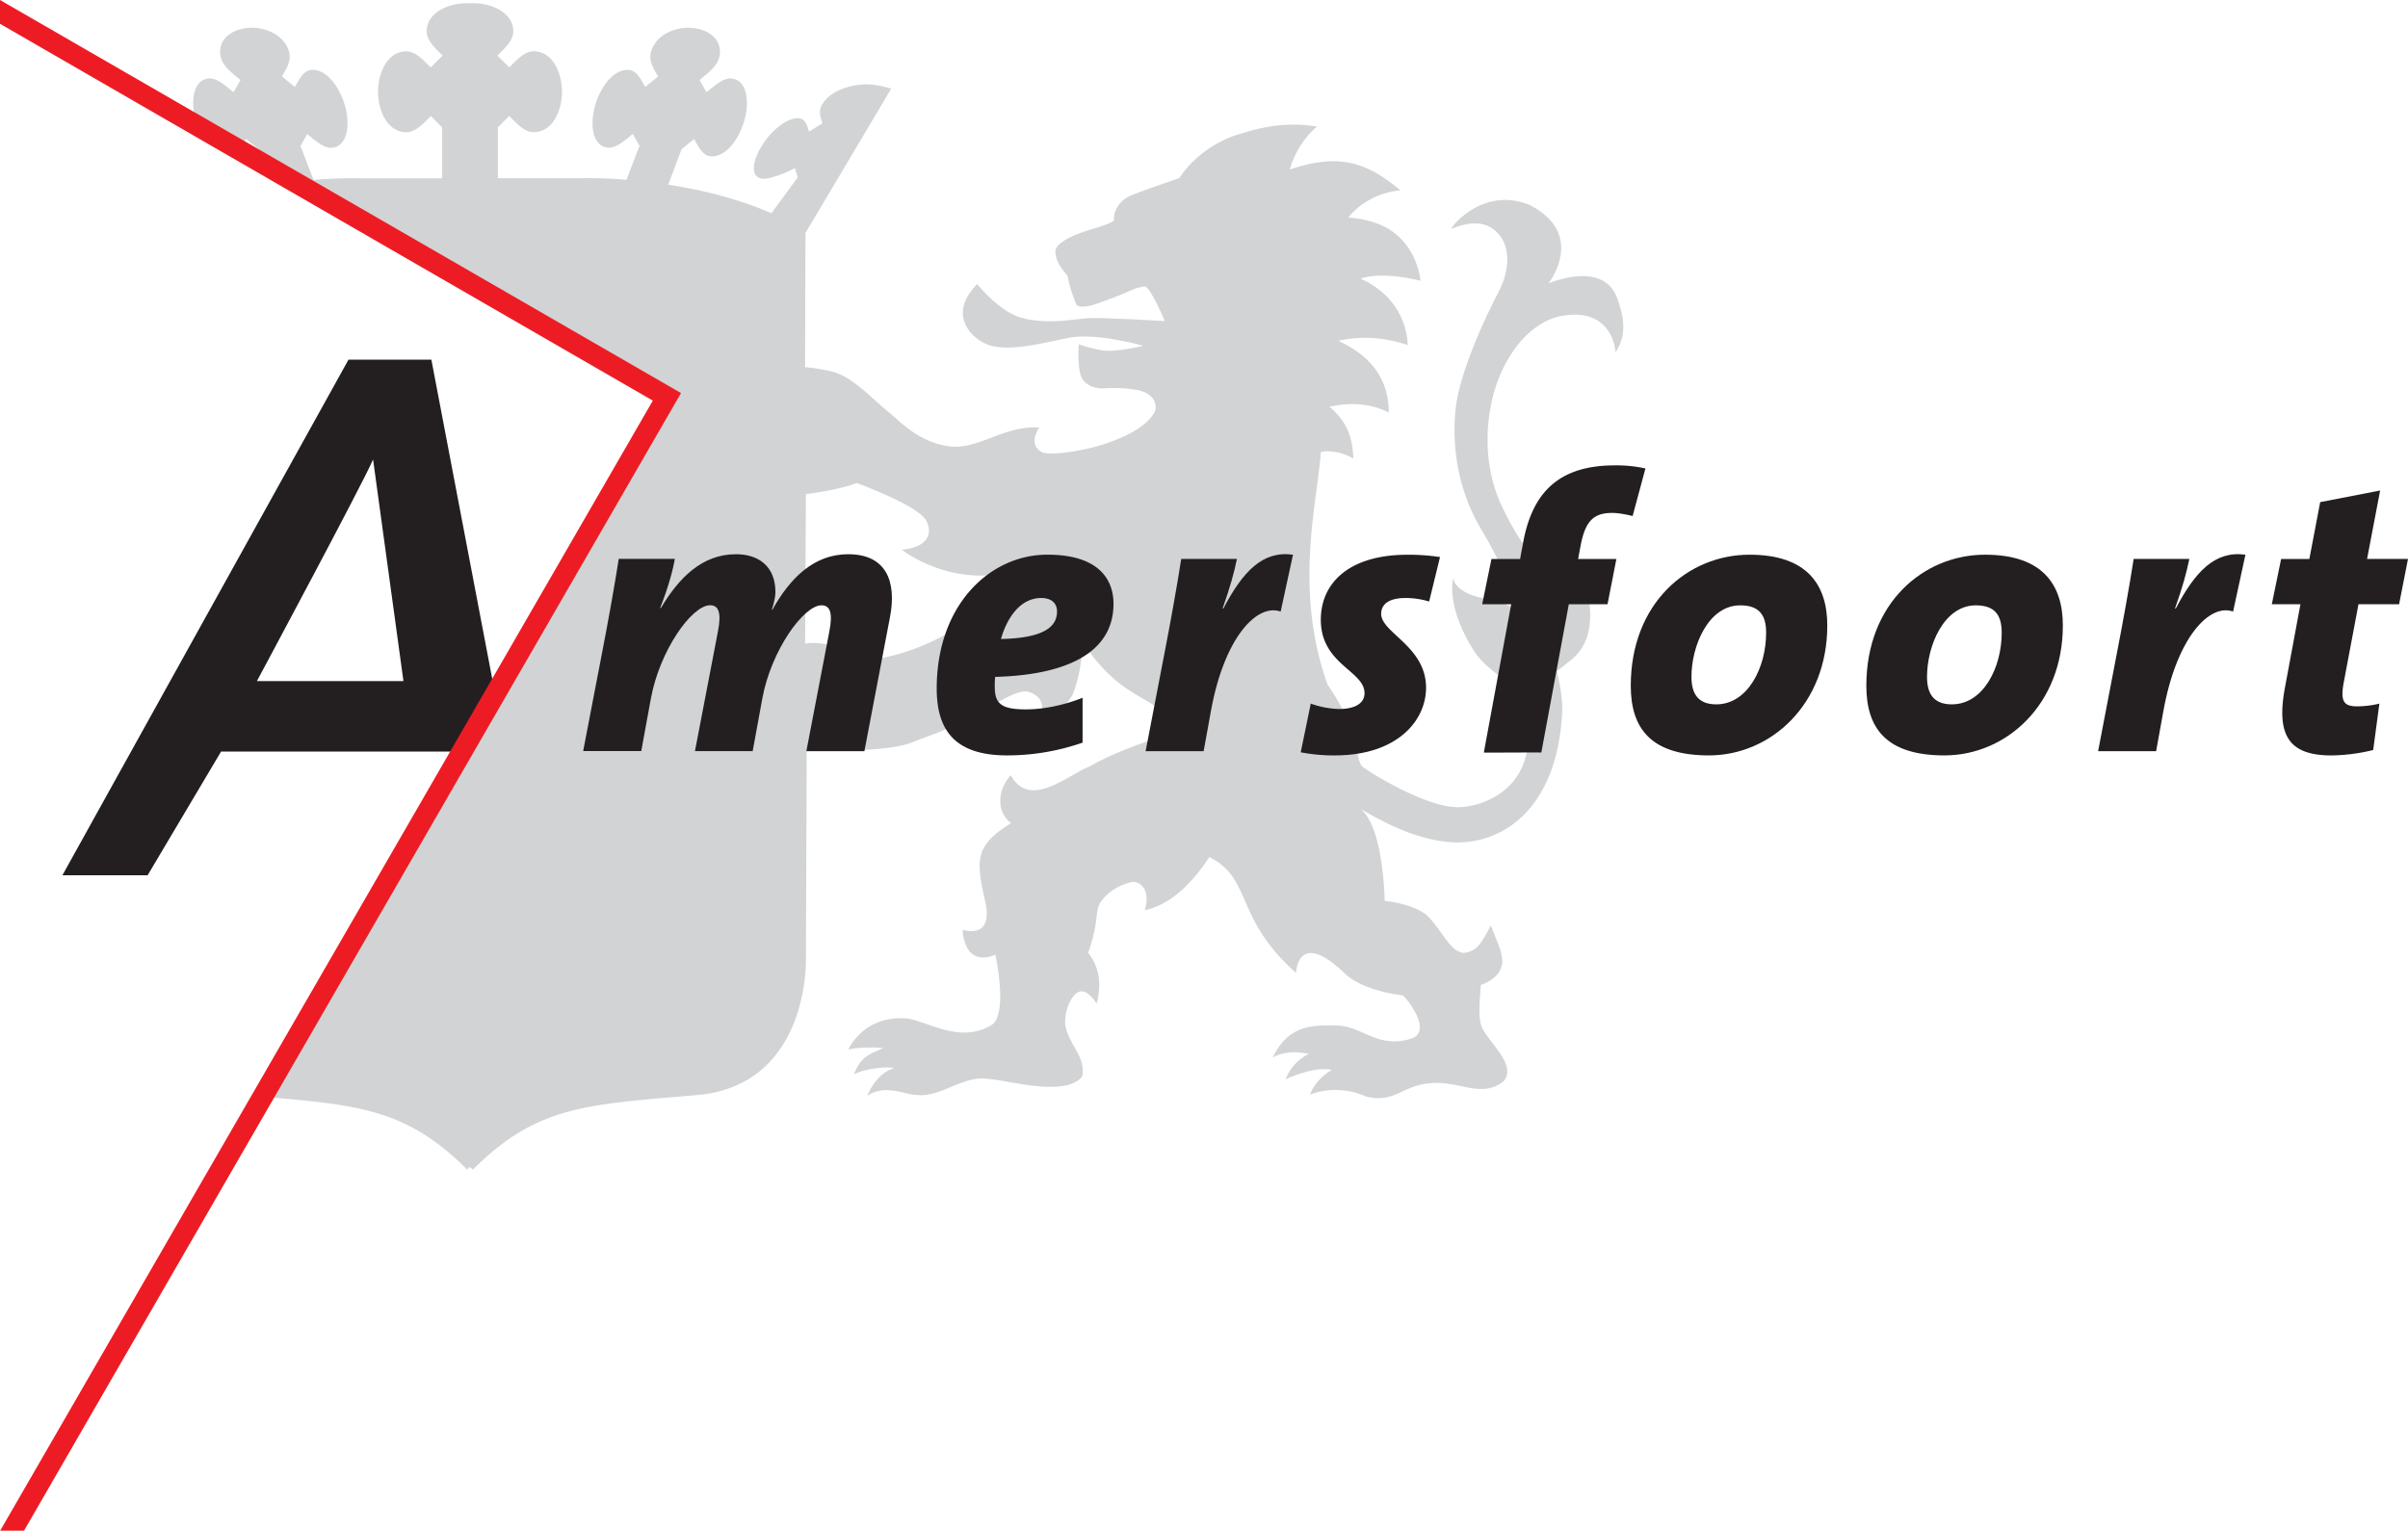 <svg xmlns="http://www.w3.org/2000/svg" width="2000" height="1271.75" viewBox="0 0 2000 1271.75"><path d="M669.35,410.49l-.66,124.38s8.57-2.64,24.63,2.27c8.88,2.71,18.85,14,18.85,14,14.2-5.77,43.31-1.26,101.09-41.14,35.16-24.27,45.92-43.18,45.92-43.18-57.77,30.51-110.47-10.06-110.11-10.09,26.66-2.58,24.41-18.47,19.22-25.64-8.92-12.31-56.69-29.79-56.69-29.79C694.1,407.82,669.35,410.49,669.35,410.49ZM390,969.33a11,11,0,0,1-2,2.37c-50.05-50-89.42-53.71-170.18-60.5L553.17,330.35,220,138l-5.35-14.15-10.32-8.4c-1.69,3-3.65,6.92-6.21,9.92L164.57,106a59.82,59.82,0,0,1-2.27-6.86c-4-15.17-2-32.86,11.26-34C180.2,64.61,188.31,72,194,76.62l5.78-10.16c-5.56-4.59-14.21-10.8-16.19-18.28-4-15.17,9-23.88,22.3-25s30.28,5.11,34.3,20.28c2,7.45-3.08,14.78-6,20.08l10.71,8.7c3.05-5.25,6.93-13.61,13.52-14.15C271.7,57,282.77,73.6,286.78,88.78s2,32.85-11.25,34c-6.62.55-14.69-6.84-20.35-11.4l-5.61,9.84,10.83,28.26a381,381,0,0,1,40-1.3h66.82V105.82l-9.41-9.42c-5.18,5.2-12.35,13.46-20.27,13.46C321.78,109.86,314,92,314,76.25s7.75-33.61,23.53-33.61c7.89,0,15,8.24,20.19,13.4l9.86-9.85c-5-5.15-13.19-12.2-13.19-20,0-15.78,17.83-23.53,33.61-23.53l2.37.06,2.37-.06c15.78,0,33.61,7.75,33.61,23.53,0,7.78-8.14,14.83-13.18,20L423,56c5.17-5.16,12.31-13.4,20.2-13.4,15.78,0,23.54,17.83,23.54,33.61s-7.76,33.61-23.54,33.61c-7.92,0-15.09-8.26-20.27-13.46l-9.41,9.42v42.31h66.82a381,381,0,0,1,40,1.3l10.83-28.26-5.61-9.84c-5.66,4.56-13.74,12-20.35,11.4C492,121.63,490,104,494,88.78S509.11,57,522.4,58.11c6.58.54,10.46,8.9,13.51,14.15l10.71-8.7c-2.91-5.3-8-12.63-6-20.08,4-15.17,21-21.38,34.29-20.28s26.33,9.81,22.31,25c-2,7.48-10.63,13.69-16.19,18.28l5.78,10.16c5.67-4.6,13.78-12,20.42-11.46,13.29,1.1,15.28,18.79,11.26,34s-15.09,31.77-28.38,30.66c-6.67-.55-10.6-9-13.63-14.36l-10.33,8.4L555,153.43c26.55,4.1,57,11.25,85.73,23.7l21.9-29.84-2.47-7.65c-5.92,3.54-20.89,9.29-26.42,8.86-11.12-.86-8.64-14.61-1.61-26.39s20.44-24.7,31.56-23.83c5.51.42,6.86,6.91,8.22,11l11.23-6.76c-1.24-4.12-3.83-9.82-.37-15.61,7-11.79,23.44-16.25,34.58-16.79,10.31-.49,22.86,3.51,22.86,3.51L669,193.5l-.34,111.58a137.64,137.64,0,0,1,23.74,4C709,313.72,727.26,334,736.8,341.33c9.8,7.58,24.6,25.41,50.76,29.38,24.66,3.74,46.69-17.82,75.59-15.41,0,0-9.9,13.72,2,20.2,6.62,3.6,35.25-1,51.52-6.37s35.06-13.87,42.07-26.38c3.2-5.7.1-16.16-14.31-18.76s-27.7-1.18-30.09-1.32-14.4-1.31-17-11.77-1.3-24.88-1.3-24.88A107.17,107.17,0,0,0,917,291.26c10.45,1.3,32.71-3.93,32.71-3.93s-39.38-11.19-62.13-6.67c-18.65,3.71-44.41,10.73-62.5,7.06-15.4-3.13-40.37-24.5-13.42-51.69,0,0,17.68,22.24,35.63,27.64,18.93,5.68,39,2.43,51.16,1.2,9.66-1,15.79-.57,23.66-.26s16.19.48,24.59,1c6.91.43,13.84.77,20.76,1.1,0,0-12.39-29.24-16.73-28.7-7.72,1-11.22,3.3-16.57,5.5-1,.42-18.38,7.62-27.28,10.08S894.39,254,894,253c-1.29-3.44-5.15-12.16-7.28-23.33,0-1.32-10.14-10.16-10.14-20.63s30.67-18.7,30.67-18.7,14.75-4.32,18-7c-.71-7.47,4-16.36,13.78-20.8,6.87-3,40.62-14.64,40.62-14.64s14.17-24.58,47.31-35.76c19.1-6,39.07-11.29,66.93-7-10.47,8.51-19.38,23.35-22.65,35.8,46-16.21,69-1.45,92,17.21-29.07,2.6-43.41,22.58-43.41,22.58s20.88.79,35.59,10.85c22.68,15.52,24.33,41.68,24.33,41.68s-30.69-8.28-49.77-1.76c40.48,18.21,39.12,55.27,39.12,55.27s-26.37-10.79-57.41-3.63c14.45,7.1,41.78,22,41.78,59.64-22.48-11.84-46.87-5.22-49.29-4.84,10.23,8.74,19.34,20,19.78,43-12.88-7.52-25.84-6.31-26.91-5.23C1093.71,420,1074.5,490,1102.67,569c26.76,37.76,22.61,62.86,29.18,68.1s50.4,32.2,76.83,33.48c17.66.85,49.82-9.57,58.38-41.27,6.74-24.85,4-53.66,4-53.66a132.74,132.74,0,0,1-12.73-6.2c-10.89-6-26.06-16-34.4-29.15-5.18-8.18-21.43-35.53-17-60.22,0-.16-.13,7.59,13.53,13.57s31.63,2.56,43.6,19.65c1.12,1.58-12.5-38.09-33.33-72.66-28-46.46-23.09-93.87-20.86-107,5.52-32.15,26.48-75.26,34.78-91.12,8.78-16.75,11.77-39.18-3.73-51.6-14.23-11.37-33-1-35.59-1-.46-.55,25.84-35.64,65.31-19.55,47.51,24.79,15.41,65.17,15.41,65.17s44.9-19.66,56.78,11.49c8,20.94,6.67,33.84-1,45.68,0,0-1.56-37.18-43.58-30.44-22.87,3.66-43.6,24.76-54.9,55.9-6.17,17-15.9,60.25,4.21,102.76,17.65,37.38,29.27,41.9,32.71,56.44,0,0,13-16.47,9.09-33.68,11.44,6.3,20.81,19.14,25.09,32.84s15.37,50.42-8.53,70.94l-12.85,10.25s4.33,17,4.55,30c-2.26,76.18-42.2,112-87.62,112.25-37.14-.94-70.34-23-79.8-27.62,19,14.81,19.87,76.14,19.87,76.14s26.06,2.28,37,13.87c14.4,16.61,17.39,27.44,28.41,29.37,12.18-1.42,15.12-9,22.81-22.85,6.08,16.33,8.87,20.07,9.48,30-.61,9.67-7.62,15.74-17.87,19.43-1.4,19.13-1.82,27.7.64,34.47,4.3,11.82,29.79,31.64,18.48,45.35-18.55,15.28-37.6-1.1-62.15,2-22.65,2-28.34,16.52-51.94,11-25.77-11.48-46.87-1.58-46.87-1.58s3.45-12,18.09-20.65c-14.64-3.45-38.31,7.74-38.31,7.74a38.62,38.62,0,0,1,19.36-21.09c-9-1.73-19.91-2.51-30.12,3,12.47-25.37,29.86-27.21,52.82-26.51,22.07.27,35.26,20.54,63.65,10.31,4.28-1.7,8.49-7.11,3.36-18.22A59.47,59.47,0,0,0,1165.22,827s-32.78-3.26-48.34-18.26c-39.26-37.8-40.42-.44-40.42-.44-51.39-45.54-36.11-78.21-72-96.25-8.48,12.6-26.41,38.16-53.66,44.22,5.48-17.8-4.91-25.53-12.28-23.09-12.13,3.19-19.77,10.12-23.35,14.88-6.54,8-1.7,16.73-11.4,43.41-.28.76,14.55,14.06,7.08,42.26-13.11-19.66-20.17-5.4-22.59-.56a37.24,37.24,0,0,0-3.62,16c.59,16.68,17.87,28,14.16,45.28-15.08,18.24-64.78,1.56-83.17,1.56s-36.31,15.87-53.84,13.7c-9.61.21-26.09-9.53-41.47.71,0,0,6.87-18.54,22.24-22.91-5.47-1.82-24.66.36-33.2,5.08,5.13-14.67,13.74-17.19,24.15-21.8-6.75-.86-22.71-.69-29,1.29,1.8-3.8,14.59-28.34,48.33-25.94,17.12,1.82,45.3,22.36,72.15,4.49,11.8-11.81,1.71-57.58,1.71-57.58s-7.14,4-14.83,1.73c-12.15-3.64-12.31-22.3-12.31-22.3s24.62,8.45,19.26-20.94c-7.9-35.8-10.67-48.26,21.11-67.73-3.33-1.66-8.24-8.22-8.93-15.15-1.05-10.47,3.12-18.46,8.51-24.62,14.33,26,40.64,5.24,60.84-5.2,9.35-3.64,14.69-10.17,62.79-26.48,7.2-2.43,12.23-12.23,4.89-18.75-16.3-16.3-39.94-16.3-69.28-60.73a119.21,119.21,0,0,1-7.14,42.38c-5.25,14-28.89,26.23-28.89,26.23s3.29-4.78,3.08-10,.44-12.68-11.37-16.62c-9.58-3.19-32.08,12.94-44.24,19.52-27.74,13.86-33.22,14.79-55,23.24-21.23,7.64-84.4,6.44-85.17,5.93l-.66,173.29s3.17,105-90.78,113C487.08,917.72,446,918.54,392.8,971.7,392,970.9,390.41,970.11,390,969.33Z" fill="#d1d3d4" fill-rule="evenodd"/><path d="M383.8,624.41H183.62l-61,102.77H51.84l237.6-428.36h68.84l53,278ZM309.86,381.74c-8.07,19.19-96.49,184.14-96.49,184.14H335.09Z" fill="#231f20"/><path d="M717.94,624.08h-48.2l19-99c3.21-16.07.63-22.18-6.43-22.18-14.78,0-41.77,37.28-49.16,77.45l-8,43.69H577.21l19-99c3.21-16.07.63-22.18-6.44-22.18-15.09,0-41.76,37.28-49.16,77.45l-8,43.69H484.36l16.06-83.54c3.85-19.6,10.59-56.87,13.48-76.15h46.6c-1.6,9.31-5.14,22.82-12.2,40.8h.64c14.77-24.74,34-44.65,62.33-44.65,18.64,0,32.77,9.95,32.77,31.48,0,3.87-1,8-2.89,14.47l.32.31c14.79-26.67,34.7-46.26,63-46.26,31.49,0,40.48,22.49,34.7,52.37Z" fill="#231f20"/><path d="M826.53,562.39a78.11,78.11,0,0,0-.31,8.35c0,13.82,5.46,18.64,25.7,18.64,15.1,0,31.8-3.53,47.24-9.64V617a191,191,0,0,1-62.66,10.61C793.12,627.61,778,606.74,778,572c0-70,44.67-111.17,91.89-111.17,43.7,0,54.94,21.53,54.94,40.81C924.85,542.47,885.66,560.78,826.53,562.39Zm38.24-65.55c-17.66,0-28.59,17-33.41,34.06,29.24-.65,46.58-7.07,46.58-22.8C877.94,501,873.13,496.84,864.77,496.84Z" fill="#231f20"/><path d="M1063.66,508.1c-19.93-7.08-46.91,22.15-57.83,82.24l-6.12,33.74H951.52l16.07-83.54c3.85-19.6,10.59-56.87,13.49-76.15h46.27c-2.26,11.26-5.78,23.78-11.88,41.13h.64c16.05-30.52,32.45-48.2,57.82-44.66Z" fill="#231f20"/><path d="M1187,499.74a68.55,68.55,0,0,0-19.61-2.9c-13.8,0-20.24,5.14-20.24,13.17,0,15.76,37.28,27,37.28,61.37,0,27-23.47,56.23-75.83,56.23a145.26,145.26,0,0,1-28.27-2.57l8.34-40.48a74.09,74.09,0,0,0,23.47,4.5c13.48,0,21.18-4.82,21.18-13.17,0-18.63-36.29-23.79-36.29-61,0-30.52,23.45-54,72-54a175.44,175.44,0,0,1,27,1.92Z" fill="#231f20"/><path d="M1356,428.73c-5.14-1.29-11.88-2.58-17-2.58-15.76,0-22.5,7.07-26.36,28l-1.91,10.28h31.79L1335.16,502H1303l-22.83,123.24c-.09-.19-47.71.17-47.75,0L1255.14,502h-24.08l7.7-37.59h23.78l2.26-12.21c7.37-42.09,28.91-65.56,76.46-65.56a111.53,111.53,0,0,1,25.38,2.58Z" fill="#231f20"/><path d="M1419.37,627.61c-47.55,0-64.91-21.83-64.91-57.83,0-68.76,47.55-108.92,98.63-108.92,47.55,0,64.59,24.74,64.59,58.8C1517.68,585.2,1470.77,627.61,1419.37,627.61Zm26-124.67c-26.37,0-40.5,33.43-40.5,59.45,0,13.5,5.15,22.81,20.57,22.81,26.34,0,41.44-30.83,41.44-59.43C1466.92,511,1461.15,502.94,1445.41,502.94Z" fill="#231f20"/><path d="M1615,627.61c-47.55,0-64.89-21.83-64.89-57.83,0-68.76,47.55-108.92,98.64-108.92,47.57,0,64.58,24.74,64.58,58.8C1713.35,585.2,1666.44,627.61,1615,627.61Zm26-124.67c-26.34,0-40.48,33.43-40.48,59.45,0,13.5,5.13,22.81,20.57,22.81,26.34,0,41.45-30.83,41.45-59.43C1662.6,511,1656.8,502.94,1641.06,502.94Z" fill="#231f20"/><path d="M1854.73,508.1c-19.91-7.08-46.91,22.15-57.82,82.24l-6.1,33.74h-48.19l16-83.54c3.87-19.6,10.61-56.87,13.51-76.15h46.25c-2.24,11.26-5.77,23.78-11.87,41.13h.63c16.07-30.52,32.45-48.2,57.83-44.66Z" fill="#231f20"/><path d="M1992.62,502h-33.74l-12.23,64.92c-2.87,15.41-.3,19.92,10.94,19.92a77.49,77.49,0,0,0,18.63-2.26l-5.13,38.56a153.12,153.12,0,0,1-34.71,4.49c-35.35,0-46-16.69-38.55-56.53l12.84-69.1H1886.9l7.72-37.59h23.45l9-47.23,49.79-9.65L1966,464.39h34Z" fill="#231f20"/><polygon points="0 0 0 19.77 542.22 332.85 0.14 1271.75 19.95 1271.75 565.63 326.57 0 0" fill="#ed1c24"/></svg>